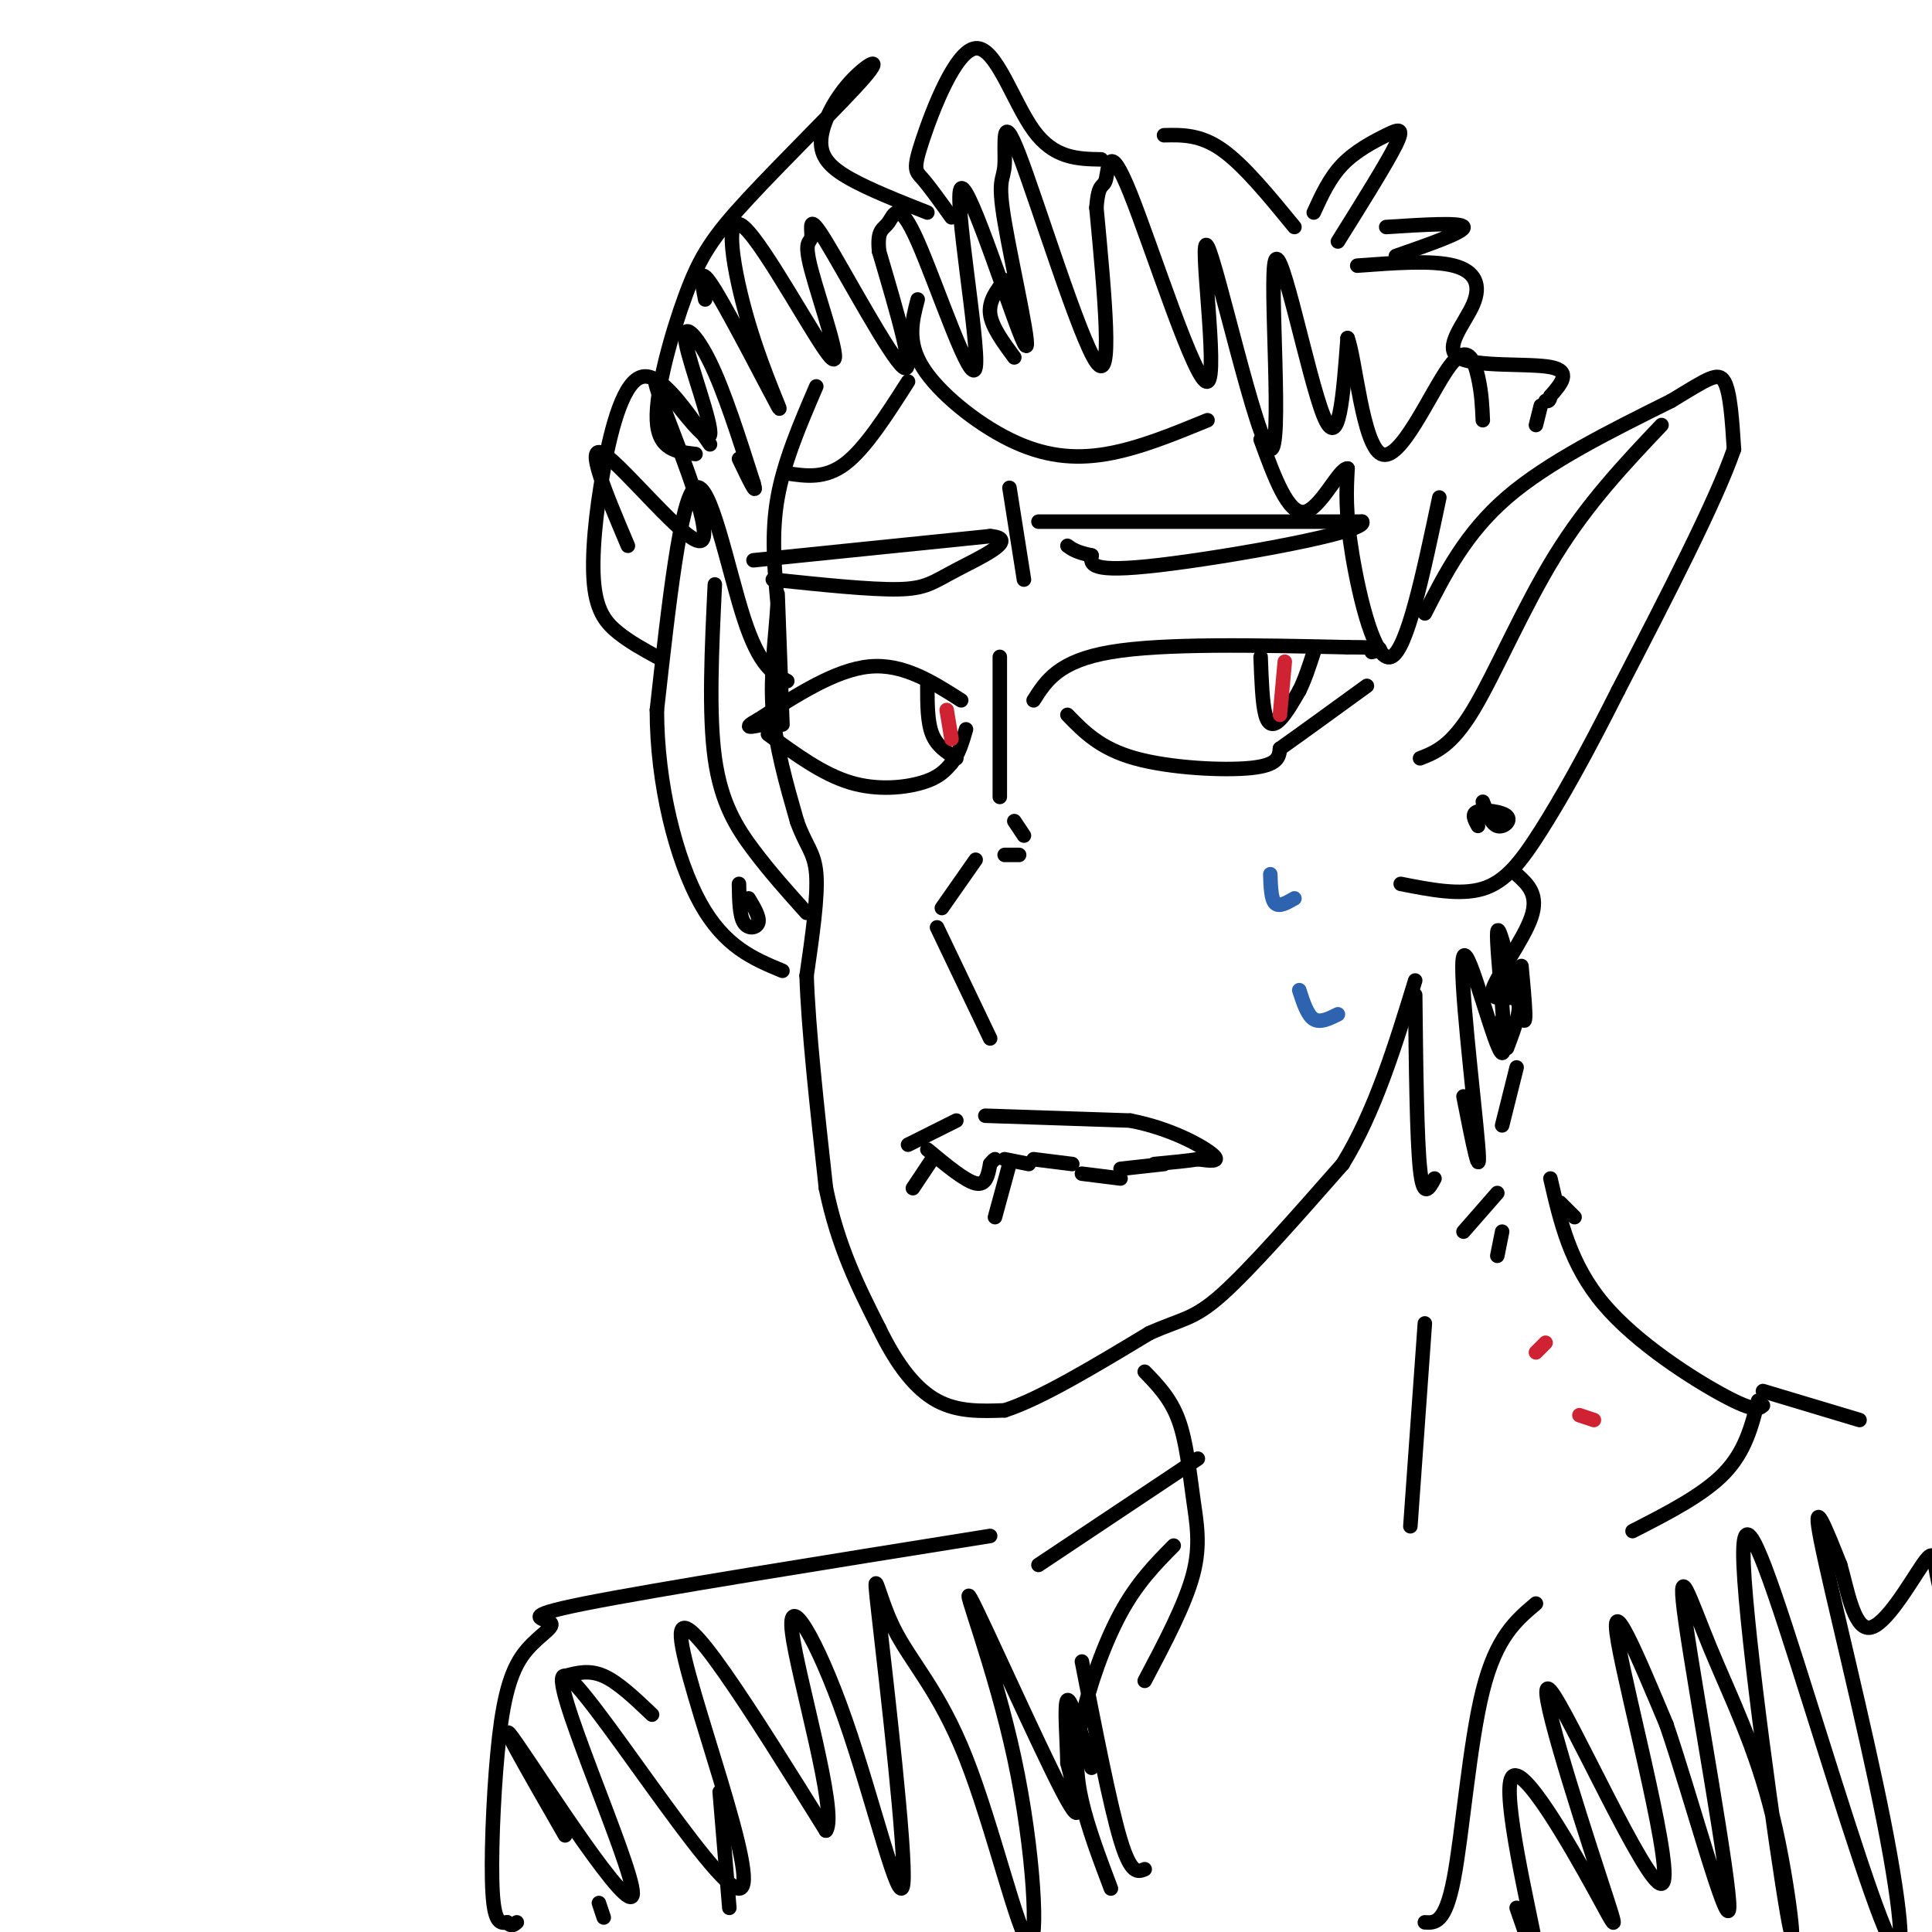 <svg viewBox='0 0 400 400' version='1.1' xmlns='http://www.w3.org/2000/svg' xmlns:xlink='http://www.w3.org/1999/xlink'><g fill='none' stroke='rgb(0,0,0)' stroke-width='3' stroke-linecap='round' stroke-linejoin='round'><path d='M169,80c-3.333,7.750 -6.667,15.500 -8,23c-1.333,7.500 -0.667,14.750 0,22'/><path d='M161,125c-0.444,7.289 -1.556,14.511 -1,22c0.556,7.489 2.778,15.244 5,23'/><path d='M165,170c1.756,5.089 3.644,6.311 4,11c0.356,4.689 -0.822,12.844 -2,21'/><path d='M167,202c0.333,10.833 2.167,27.417 4,44'/><path d='M171,246c2.500,12.167 6.750,20.583 11,29'/><path d='M182,275c3.756,7.756 7.644,12.644 12,15c4.356,2.356 9.178,2.178 14,2'/><path d='M208,292c7.333,-2.333 18.667,-9.167 30,-16'/><path d='M238,276c6.889,-3.067 9.111,-2.733 15,-8c5.889,-5.267 15.444,-16.133 25,-27'/><path d='M278,241c6.667,-10.833 10.833,-24.417 15,-38'/><path d='M295,127c4.250,-8.333 8.500,-16.667 17,-24c8.500,-7.333 21.250,-13.667 34,-20'/><path d='M346,83c7.644,-4.622 9.756,-6.178 11,-4c1.244,2.178 1.622,8.089 2,14'/><path d='M359,93c-3.667,10.667 -13.833,30.333 -24,50'/><path d='M335,143c-6.821,13.571 -11.875,22.500 -16,29c-4.125,6.500 -7.321,10.571 -12,12c-4.679,1.429 -10.839,0.214 -17,-1'/><path d='M306,171c-0.720,-1.292 -1.440,-2.583 0,-3c1.440,-0.417 5.042,0.042 6,1c0.958,0.958 -0.726,2.417 -2,2c-1.274,-0.417 -2.137,-2.708 -3,-5'/><path d='M344,88c-7.644,8.067 -15.289,16.133 -22,27c-6.711,10.867 -12.489,24.533 -17,32c-4.511,7.467 -7.756,8.733 -11,10'/><path d='M214,145c2.583,-4.083 5.167,-8.167 16,-10c10.833,-1.833 29.917,-1.417 49,-1'/><path d='M279,134c9.000,0.000 7.000,0.500 5,1'/><path d='M221,148c3.378,3.489 6.756,6.978 14,9c7.244,2.022 18.356,2.578 24,2c5.644,-0.578 5.822,-2.289 6,-4'/><path d='M265,155c4.000,-2.833 11.000,-7.917 18,-13'/><path d='M199,145c-6.000,-3.833 -12.000,-7.667 -19,-7c-7.000,0.667 -15.000,5.833 -23,11'/><path d='M157,149c-3.667,2.000 -1.333,1.500 1,1'/><path d='M159,152c5.644,4.133 11.289,8.267 17,10c5.711,1.733 11.489,1.067 15,0c3.511,-1.067 4.756,-2.533 6,-4'/><path d='M197,158c1.500,-1.833 2.250,-4.417 3,-7'/><path d='M215,108c0.000,0.000 67.000,0.000 67,0'/><path d='M282,108c1.711,2.089 -27.511,7.311 -42,9c-14.489,1.689 -14.244,-0.156 -14,-2'/><path d='M226,115c-3.167,-0.667 -4.083,-1.333 -5,-2'/><path d='M156,116c0.000,0.000 49.000,-5.000 49,-5'/><path d='M205,111c6.405,0.548 -2.083,4.417 -7,7c-4.917,2.583 -6.262,3.881 -12,4c-5.738,0.119 -15.869,-0.940 -26,-2'/><path d='M192,142c0.000,3.750 0.000,7.500 1,10c1.000,2.500 3.000,3.750 5,5'/><path d='M261,136c0.178,4.822 0.356,9.644 1,12c0.644,2.356 1.756,2.244 3,1c1.244,-1.244 2.622,-3.622 4,-6'/><path d='M269,143c1.167,-2.333 2.083,-5.167 3,-8'/><path d='M188,237c0.000,0.000 10.000,-5.000 10,-5'/><path d='M204,231c0.000,0.000 30.000,1.000 30,1'/><path d='M234,232c8.578,1.667 15.022,5.333 17,7c1.978,1.667 -0.511,1.333 -3,1'/><path d='M248,240c-2.000,0.333 -5.500,0.667 -9,1'/><path d='M192,238c3.917,3.250 7.833,6.500 10,7c2.167,0.500 2.583,-1.750 3,-4'/><path d='M205,241c0.667,-0.833 0.833,-0.917 1,-1'/><path d='M208,240c0.000,0.000 5.000,1.000 5,1'/><path d='M214,240c0.000,0.000 8.000,1.000 8,1'/><path d='M224,243c0.000,0.000 8.000,1.000 8,1'/><path d='M241,241c0.000,0.000 -9.000,1.000 -9,1'/><path d='M193,240c0.000,0.000 -4.000,6.000 -4,6'/><path d='M209,241c0.000,0.000 -3.000,11.000 -3,11'/><path d='M209,101c0.000,0.000 3.000,19.000 3,19'/><path d='M298,103c-3.356,15.867 -6.711,31.733 -10,33c-3.289,1.267 -6.511,-12.067 -8,-21c-1.489,-8.933 -1.244,-13.467 -1,-18'/><path d='M279,97c-1.756,-0.133 -5.644,8.533 -9,9c-3.356,0.467 -6.178,-7.267 -9,-15'/><path d='M250,87c-7.143,2.935 -14.286,5.869 -21,7c-6.714,1.131 -13.000,0.458 -20,-3c-7.000,-3.458 -14.714,-9.702 -18,-15c-3.286,-5.298 -2.143,-9.649 -1,-14'/><path d='M210,74c-2.333,-3.167 -4.667,-6.333 -5,-9c-0.333,-2.667 1.333,-4.833 3,-7'/><path d='M268,47c-5.250,-6.417 -10.500,-12.833 -15,-16c-4.500,-3.167 -8.250,-3.083 -12,-3'/><path d='M228,33c-4.882,-0.086 -9.764,-0.172 -14,-6c-4.236,-5.828 -7.826,-17.397 -12,-17c-4.174,0.397 -8.931,12.761 -11,19c-2.069,6.239 -1.448,6.354 0,8c1.448,1.646 3.724,4.823 6,8'/><path d='M192,44c-5.971,-2.362 -11.942,-4.724 -16,-7c-4.058,-2.276 -6.202,-4.466 -6,-8c0.202,-3.534 2.751,-8.412 6,-12c3.249,-3.588 7.196,-5.887 3,-1c-4.196,4.887 -16.537,16.959 -24,25c-7.463,8.041 -10.048,12.049 -13,20c-2.952,7.951 -6.272,19.843 -6,26c0.272,6.157 4.136,6.578 8,7'/><path d='M147,92c-5.099,-7.413 -10.198,-14.826 -14,-14c-3.802,0.826 -6.308,9.892 -8,19c-1.692,9.108 -2.571,18.260 -2,24c0.571,5.740 2.592,8.069 5,10c2.408,1.931 5.204,3.466 8,5'/><path d='M281,55c7.758,-0.579 15.515,-1.158 20,0c4.485,1.158 5.697,4.053 4,8c-1.697,3.947 -6.303,8.947 -3,11c3.303,2.053 14.515,1.158 19,2c4.485,0.842 2.242,3.421 0,6'/><path d='M321,82c-0.167,1.167 -0.583,1.083 -1,1'/><path d='M319,84c0.000,0.000 -1.000,4.000 -1,4'/><path d='M272,44c1.649,-3.607 3.298,-7.214 6,-10c2.702,-2.786 6.458,-4.750 9,-6c2.542,-1.250 3.869,-1.786 2,2c-1.869,3.786 -6.935,11.893 -12,20'/><path d='M287,47c7.833,-0.500 15.667,-1.000 16,0c0.333,1.000 -6.833,3.500 -14,6'/><path d='M188,79c-4.417,6.917 -8.833,13.833 -13,17c-4.167,3.167 -8.083,2.583 -12,2'/><path d='M161,123c0.000,0.000 1.000,27.000 1,27'/><path d='M163,141c-2.867,-1.467 -5.733,-2.933 -9,-13c-3.267,-10.067 -6.933,-28.733 -10,-27c-3.067,1.733 -5.533,23.867 -8,46'/><path d='M136,147c0.000,15.422 4.000,30.978 9,40c5.000,9.022 11.000,11.511 17,14'/><path d='M155,186c1.156,1.933 2.311,3.867 2,5c-0.311,1.133 -2.089,1.467 -3,0c-0.911,-1.467 -0.956,-4.733 -1,-8'/><path d='M148,121c-0.644,13.378 -1.289,26.756 0,36c1.289,9.244 4.511,14.356 8,19c3.489,4.644 7.244,8.822 11,13'/><path d='M194,192c0.000,0.000 11.000,23.000 11,23'/><path d='M195,188c0.000,0.000 7.000,-10.000 7,-10'/><path d='M207,165c0.000,0.000 0.000,-29.000 0,-29'/><path d='M208,177c0.000,0.000 3.000,0.000 3,0'/><path d='M210,170c0.000,0.000 2.000,3.000 2,3'/><path d='M237,284c2.679,2.762 5.357,5.524 7,10c1.643,4.476 2.250,10.667 3,16c0.750,5.333 1.643,9.810 0,16c-1.643,6.190 -5.821,14.095 -10,22'/><path d='M311,212c0.000,0.000 0.000,-1.000 0,-1'/><path d='M293,206c0.167,14.833 0.333,29.667 1,36c0.667,6.333 1.833,4.167 3,2'/><path d='M314,181c2.333,2.107 4.667,4.214 3,9c-1.667,4.786 -7.333,12.250 -8,15c-0.667,2.750 3.667,0.786 5,2c1.333,1.214 -0.333,5.607 -2,10'/><path d='M314,221c0.000,0.000 -3.000,12.000 -3,12'/><path d='M310,247c0.000,0.000 -7.000,8.000 -7,8'/><path d='M311,255c0.000,0.000 -1.000,5.000 -1,5'/><path d='M323,249c0.000,0.000 3.000,3.000 3,3'/><path d='M321,244c2.044,8.911 4.089,17.822 11,26c6.911,8.178 18.689,15.622 25,19c6.311,3.378 7.156,2.689 8,2'/><path d='M295,274c0.000,0.000 -3.000,42.000 -3,42'/><path d='M364,290c-1.333,5.250 -2.667,10.500 -7,15c-4.333,4.500 -11.667,8.250 -19,12'/><path d='M318,332c-4.111,3.467 -8.222,6.933 -11,18c-2.778,11.067 -4.222,29.733 -6,39c-1.778,9.267 -3.889,9.133 -6,9'/><path d='M224,344c2.917,14.917 5.833,29.833 8,37c2.167,7.167 3.583,6.583 5,6'/><path d='M248,302c0.000,0.000 -33.000,22.000 -33,22'/><path d='M205,318c-34.855,5.574 -69.709,11.147 -84,14c-14.291,2.853 -8.017,2.985 -7,4c1.017,1.015 -3.222,2.911 -6,7c-2.778,4.089 -4.094,10.370 -5,20c-0.906,9.630 -1.402,22.609 -1,29c0.402,6.391 1.701,6.196 3,6'/><path d='M105,398c0.833,1.000 1.417,0.500 2,0'/><path d='M365,288c0.000,0.000 20.000,6.000 20,6'/></g>
<g fill='none' stroke='rgb(45,99,175)' stroke-width='3' stroke-linecap='round' stroke-linejoin='round'><path d='M263,181c0.083,2.583 0.167,5.167 1,6c0.833,0.833 2.417,-0.083 4,-1'/><path d='M269,205c0.833,2.583 1.667,5.167 3,6c1.333,0.833 3.167,-0.083 5,-1'/></g>
<g fill='none' stroke='rgb(207,34,51)' stroke-width='3' stroke-linecap='round' stroke-linejoin='round'><path d='M266,137c0.000,0.000 -1.000,11.000 -1,11'/><path d='M196,147c0.000,0.000 1.000,6.000 1,6'/><path d='M320,278c0.000,0.000 -2.000,2.000 -2,2'/><path d='M330,294c0.000,0.000 -3.000,-1.000 -3,-1'/></g>
<g fill='none' stroke='rgb(0,0,0)' stroke-width='3' stroke-linecap='round' stroke-linejoin='round'><path d='M130,113c-4.568,-10.787 -9.135,-21.573 -5,-19c4.135,2.573 16.973,18.506 20,18c3.027,-0.506 -3.758,-17.452 -7,-26c-3.242,-8.548 -2.940,-8.699 0,-5c2.940,3.699 8.520,11.249 9,9c0.480,-2.249 -4.140,-14.298 -5,-19c-0.860,-4.702 2.040,-2.058 5,4c2.960,6.058 5.980,15.529 9,25'/><path d='M156,100c1.000,3.333 -1.000,-0.833 -3,-5'/><path d='M146,62c-0.759,-3.848 -1.519,-7.696 2,-2c3.519,5.696 11.315,20.936 13,24c1.685,3.064 -2.741,-6.047 -6,-17c-3.259,-10.953 -5.352,-23.746 -1,-20c4.352,3.746 15.148,24.032 18,27c2.852,2.968 -2.241,-11.381 -4,-18c-1.759,-6.619 -0.183,-5.506 0,-7c0.183,-1.494 -1.028,-5.595 3,1c4.028,6.595 13.294,23.884 16,26c2.706,2.116 -1.147,-10.942 -5,-24'/><path d='M182,52c-0.460,-4.686 0.890,-4.401 2,-6c1.110,-1.599 1.980,-5.082 6,4c4.020,9.082 11.191,30.728 12,26c0.809,-4.728 -4.744,-35.831 -3,-37c1.744,-1.169 10.786,27.597 13,32c2.214,4.403 -2.398,-15.555 -4,-25c-1.602,-9.445 -0.192,-8.377 0,-12c0.192,-3.623 -0.833,-11.937 3,-2c3.833,9.937 12.524,38.125 16,43c3.476,4.875 1.738,-13.562 0,-32'/><path d='M227,43c0.425,-5.671 1.489,-3.849 2,-6c0.511,-2.151 0.471,-8.275 5,3c4.529,11.275 13.629,39.949 16,39c2.371,-0.949 -1.986,-31.522 0,-28c1.986,3.522 10.316,41.140 13,42c2.684,0.860 -0.277,-35.038 1,-39c1.277,-3.962 6.794,24.011 10,32c3.206,7.989 4.103,-4.005 5,-16'/><path d='M279,70c1.603,4.054 3.110,22.190 7,24c3.890,1.810 10.163,-12.705 14,-18c3.837,-5.295 5.239,-1.370 6,2c0.761,3.370 0.880,6.185 1,9'/><path d='M117,347c2.500,-0.667 5.000,-1.333 8,0c3.000,1.333 6.500,4.667 10,8'/><path d='M149,371c0.000,0.000 2.000,24.000 2,24'/><path d='M243,320c-3.780,3.827 -7.560,7.655 -11,14c-3.440,6.345 -6.542,15.208 -8,22c-1.458,6.792 -1.274,11.512 0,17c1.274,5.488 3.637,11.744 6,18'/><path d='M125,397c0.000,0.000 -1.000,-3.000 -1,-3'/><path d='M117,380c-7.700,-13.392 -15.400,-26.784 -10,-19c5.400,7.784 23.900,36.743 24,31c0.100,-5.743 -18.200,-46.189 -14,-45c4.200,1.189 30.900,44.012 36,44c5.100,-0.012 -11.400,-42.861 -12,-52c-0.600,-9.139 14.700,15.430 30,40'/><path d='M171,379c2.605,-3.401 -5.883,-31.902 -7,-41c-1.117,-9.098 5.138,1.207 11,18c5.862,16.793 11.331,40.073 12,34c0.669,-6.073 -3.461,-41.497 -5,-55c-1.539,-13.503 -0.485,-5.083 3,2c3.485,7.083 9.403,12.829 15,27c5.597,14.171 10.873,36.767 13,38c2.127,1.233 1.106,-18.896 -3,-38c-4.106,-19.104 -11.298,-37.182 -9,-33c2.298,4.182 14.085,30.623 19,40c4.915,9.377 2.957,1.688 1,-6'/><path d='M221,365c-0.067,-4.444 -0.733,-12.556 0,-13c0.733,-0.444 2.867,6.778 5,14'/><path d='M314,395c2.728,7.953 5.455,15.906 4,8c-1.455,-7.906 -7.094,-31.671 -5,-35c2.094,-3.329 11.920,13.776 17,23c5.080,9.224 5.414,10.565 1,-3c-4.414,-13.565 -13.575,-42.038 -10,-38c3.575,4.038 19.886,40.587 23,40c3.114,-0.587 -6.967,-38.311 -9,-50c-2.033,-11.689 3.984,2.655 10,17'/><path d='M345,357c5.069,14.793 12.742,43.274 13,38c0.258,-5.274 -6.899,-44.303 -9,-59c-2.101,-14.697 0.855,-5.062 5,5c4.145,10.062 9.480,20.553 13,35c3.520,14.447 5.225,32.852 3,20c-2.225,-12.852 -8.381,-56.960 -9,-72c-0.619,-15.040 4.298,-1.014 11,20c6.702,21.014 15.188,49.014 19,57c3.812,7.986 2.949,-4.042 -1,-24c-3.949,-19.958 -10.986,-47.845 -13,-58c-2.014,-10.155 0.993,-2.577 4,5'/><path d='M381,324c1.346,4.490 2.711,13.214 6,13c3.289,-0.214 8.501,-9.365 11,-13c2.499,-3.635 2.285,-1.753 3,2c0.715,3.753 2.357,9.376 4,15'/><path d='M303,227c1.869,9.494 3.738,18.987 3,10c-0.738,-8.987 -4.085,-36.455 -3,-39c1.085,-2.545 6.600,19.833 8,20c1.400,0.167 -1.315,-21.878 -1,-25c0.315,-3.122 3.662,12.679 5,17c1.338,4.321 0.669,-2.840 0,-10'/></g>
</svg>
